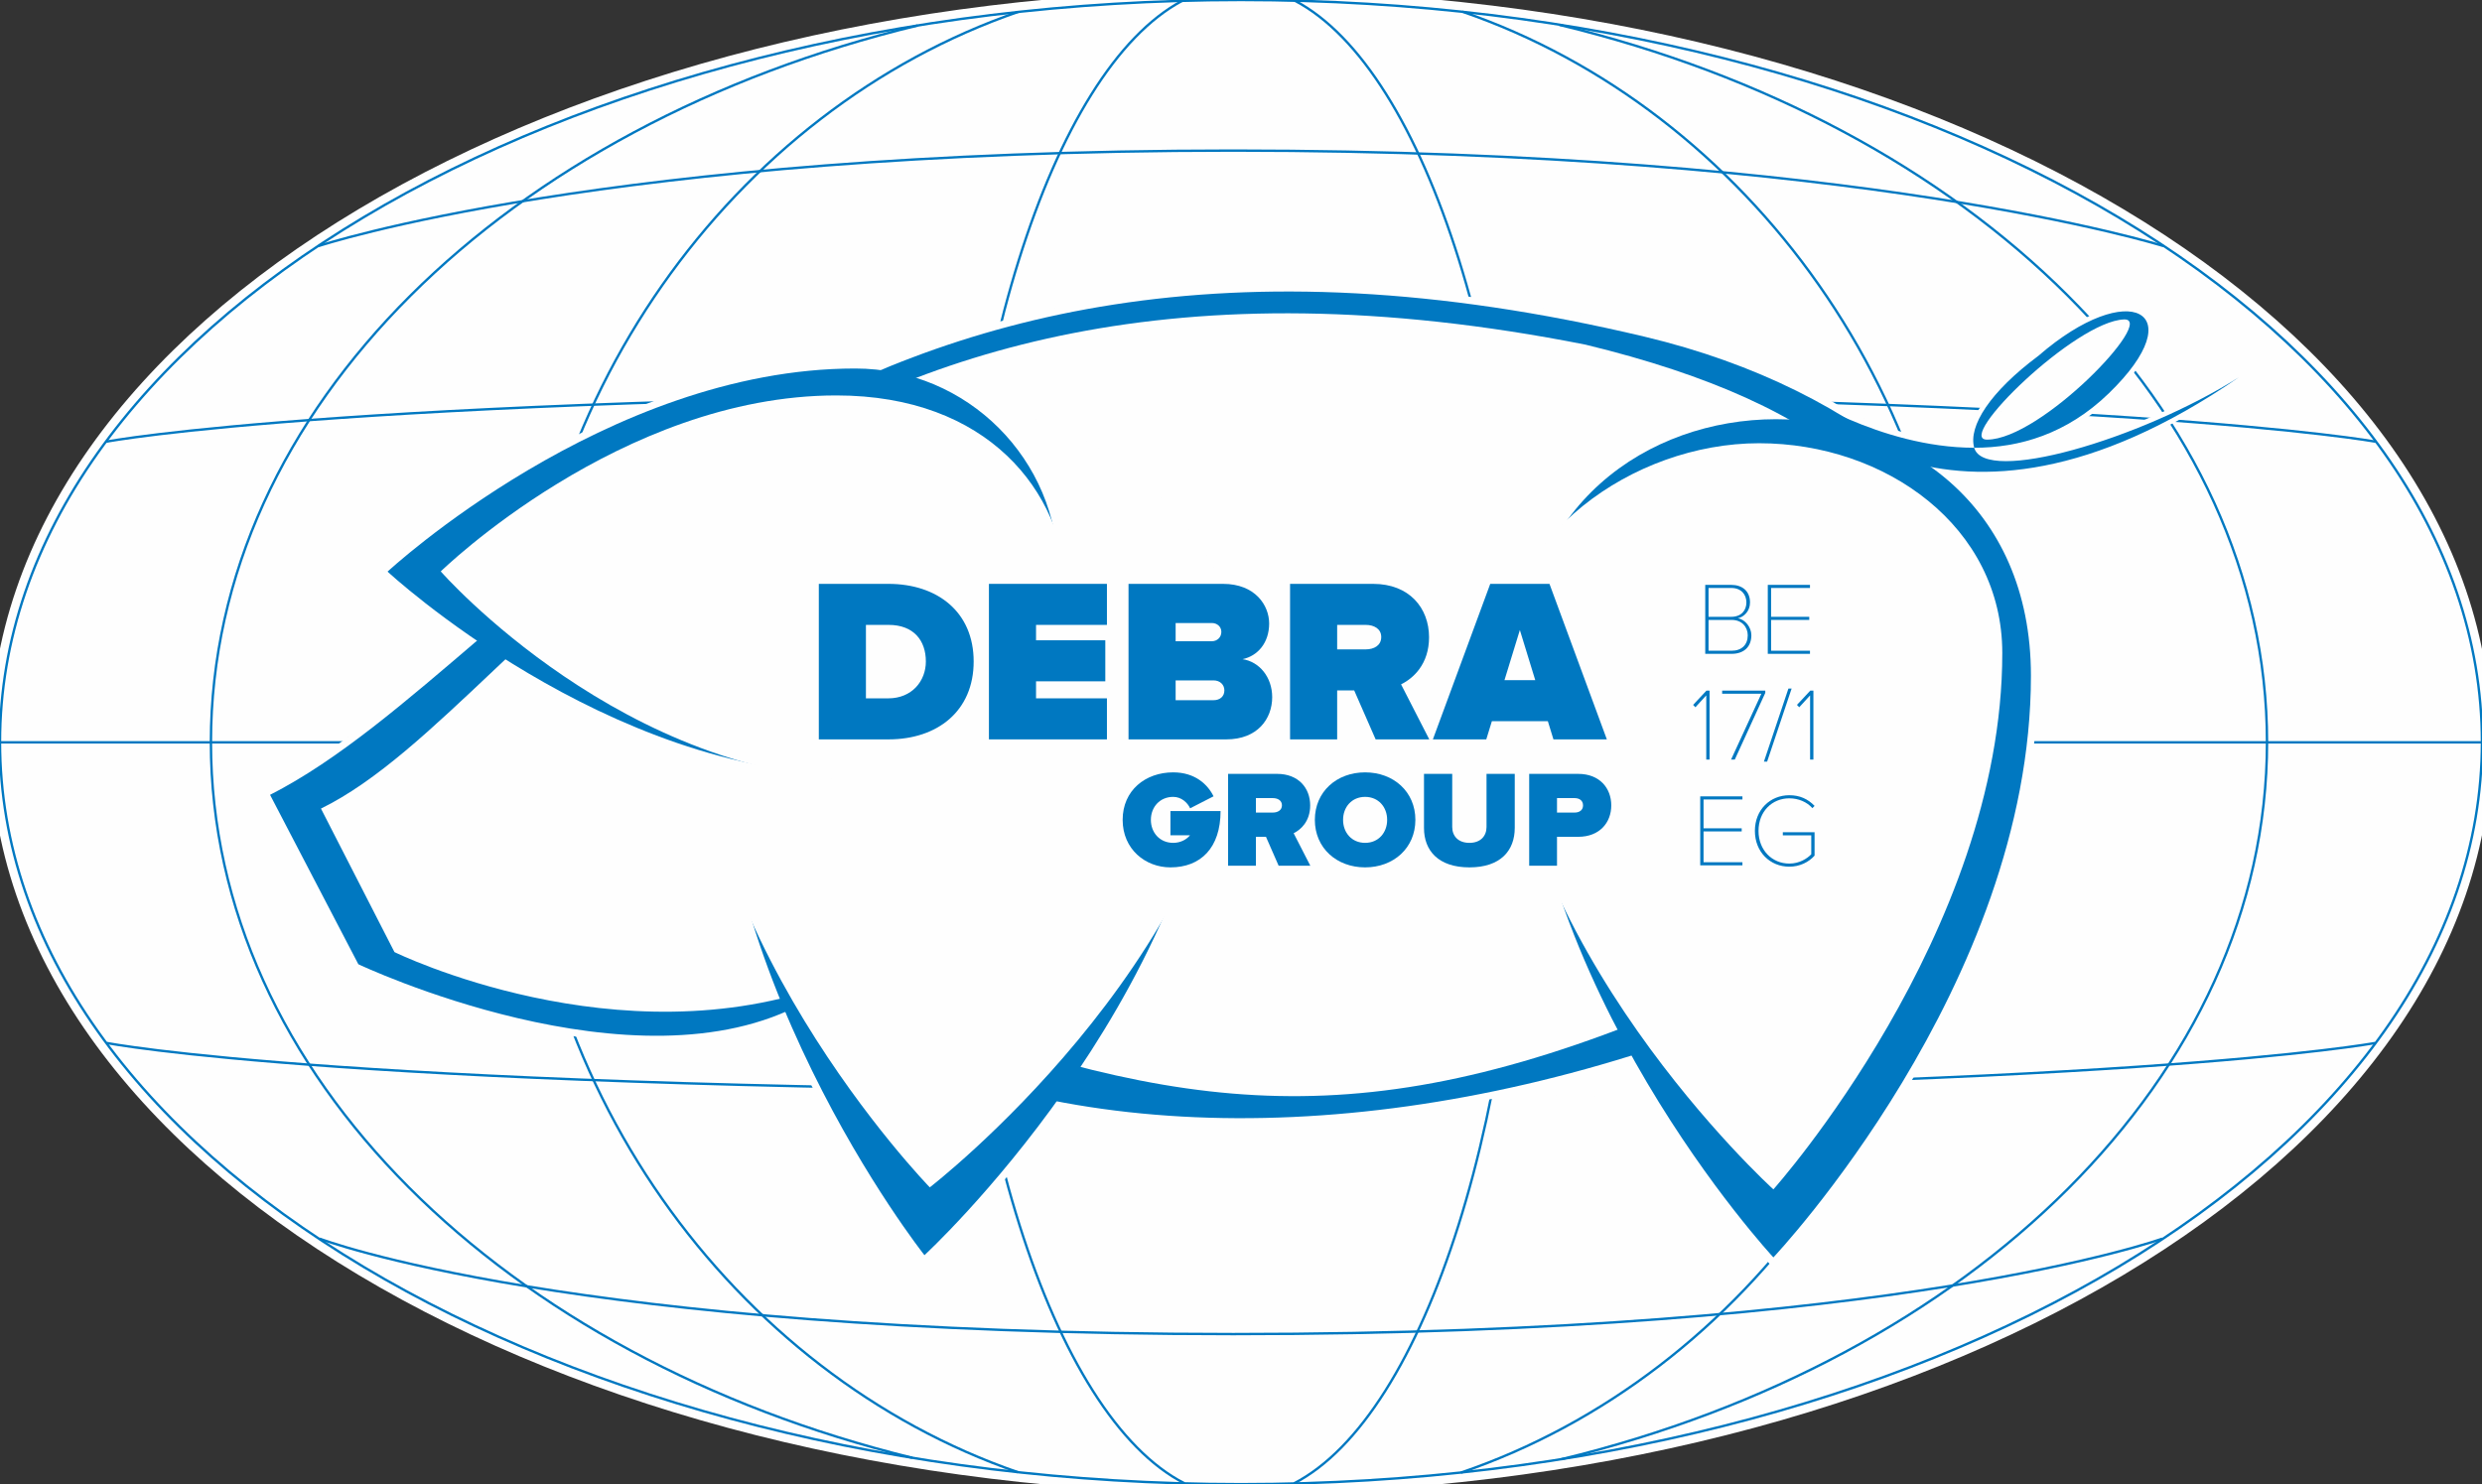 
<svg width="520.014px" height="311.001px" viewBox="0 0 520.014 311.001" version="1.1" xmlns="http://www.w3.org/2000/svg" xmlns:xlink="http://www.w3.org/1999/xlink">
    <rect x="0" y="0" width="520.014" height="311.001" fill="#333333" stroke="none"/>
    <g id="Page-1" stroke="none" stroke-width="1" fill="none" fill-rule="evenodd">
        <g id="Artboard" transform="translate(-115, -149)">
            <g id="Group-121" transform="translate(115, 149)">
                <g id="Group-31">
                    <path d="M520.003,155.5 C520.003,241.381 403.596,311.001 260.001,311.001 C116.408,311.001 0,241.381 0,155.5 C0,69.62 116.408,0 260.001,0 C403.596,0 520.003,69.62 520.003,155.5" id="Fill-1" fill="#1C75BB"></path>
                    <path d="M520.003,155.5 C520.003,241.381 403.596,311.001 260.001,311.001 C116.408,311.001 0,241.381 0,155.5 C0,69.62 116.408,0 260.001,0 C403.596,0 520.003,69.62 520.003,155.5 Z" id="Stroke-3" stroke="#FEFEFE" stroke-width="4"></path>
                    <path d="M520.003,155.5 C520.003,241.381 403.596,311.001 260.001,311.001 C116.408,311.001 0,241.381 0,155.5 C0,69.62 116.408,0 260.001,0 C403.596,0 520.003,69.62 520.003,155.5" id="Fill-5" fill="#FEFEFE"></path>
                    <path d="M520.003,155.5 C520.003,241.381 403.596,311.001 260.001,311.001 C116.408,311.001 0,241.381 0,155.5 C0,69.62 116.408,0 260.001,0 C403.596,0 520.003,69.62 520.003,155.5 Z" id="Stroke-7" stroke="#0078C1" stroke-width="0.5"></path>
                    <path d="M213.277,308.499 C153.834,287.972 108.743,227.236 108.743,155.504 C108.743,83.753 153.856,23.004 213.323,2.492" id="Stroke-9" stroke="#0078C1" stroke-width="0.5"></path>
                    <path d="M306.385,2.447 C365.924,22.909 411.102,83.677 411.102,155.462 C411.102,227.367 365.778,288.225 306.084,308.581" id="Stroke-11" stroke="#0078C1" stroke-width="0.5"></path>
                    <path d="M191.146,305.477 C105.738,284.489 44.192,225.292 44.19,155.548 C44.19,85.501 106.275,26.094 192.263,5.349" id="Stroke-13" stroke="#0078C1" stroke-width="0.5"></path>
                    <path d="M326.728,5.215 C412.805,25.936 474.972,85.407 474.972,155.544 C474.972,225.579 412.98,284.983 327.095,305.785" id="Stroke-15" stroke="#0078C1" stroke-width="0.5"></path>
                    <path d="M248.15,310.823 C220.57,296.706 199.744,232.475 199.744,155.374 C199.744,78.721 220.33,14.791 247.67,0.178" id="Stroke-17" stroke="#0078C1" stroke-width="0.5"></path>
                    <path d="M271.281,0.139 C298.728,14.534 319.419,78.596 319.419,155.447 C319.419,232.487 298.625,296.676 271.078,310.861" id="Stroke-19" stroke="#0078C1" stroke-width="0.5"></path>
                    <line x1="0.053" y1="155.555" x2="520.014" y2="155.555" id="Stroke-21" stroke="#0078C1" stroke-width="0.5"></line>
                    <path d="M22.254,92.555 C22.254,92.555 74.415,82.555 258.608,82.555 C442.802,82.555 497.748,92.555 497.748,92.555" id="Stroke-23" stroke="#0078C1" stroke-width="0.5"></path>
                    <path d="M66.748,51.555 C66.748,51.555 126.811,31.555 258.375,31.555 C389.939,31.555 453.255,51.555 453.255,51.555" id="Stroke-25" stroke="#0078C1" stroke-width="0.5"></path>
                    <path d="M453.037,259.555 C453.037,259.555 397.851,279.555 258.403,279.555 C118.953,279.555 66.965,259.555 66.965,259.555" id="Stroke-27" stroke="#0078C1" stroke-width="0.5"></path>
                    <path d="M497.638,218.555 C497.638,218.555 443.953,228.555 258.62,228.555 C73.291,228.555 22.366,218.555 22.366,218.555" id="Stroke-29" stroke="#0078C1" stroke-width="0.5"></path>
                </g>
                <g id="Group-48" transform="translate(56.579, 61.088)">
                    <path d="M-7.10542736e-15,105.467 C57,76.466 112.177,-32.403 288,9.466 C333.288,20.251 364.729,47.757 367.486,77.05 C370.45,108.525 341.228,142.061 288.303,159.134 C220.986,180.85 155.001,177.467 112.001,148.967 C76.5,168.467 18.5,140.967 18.5,140.967 L-7.10542736e-15,105.467 Z" id="Fill-32" fill="#1C75BB"></path>
                    <path d="M-7.10542736e-15,105.467 C57,76.466 112.177,-32.403 288,9.466 C333.288,20.251 364.729,47.757 367.486,77.05 C370.45,108.525 341.228,142.061 288.303,159.134 C220.986,180.85 155.001,177.467 112.001,148.967 C76.5,168.467 18.5,140.967 18.5,140.967 L-7.10542736e-15,105.467 Z" id="Stroke-34" stroke="#FEFEFE" stroke-width="3"></path>
                    <path d="M93.888,76.246 C88.792,140.881 137.105,201.93 137.105,201.93 C137.105,201.93 194.388,149.206 199.483,84.571 C201.783,55.412 180.008,29.91 150.848,27.611 C121.689,25.312 96.187,47.088 93.888,76.246" id="Fill-36" fill="#1C75BB"></path>
                    <path d="M93.888,76.246 C88.792,140.881 137.105,201.93 137.105,201.93 C137.105,201.93 194.388,149.206 199.483,84.571 C201.783,55.412 180.008,29.91 150.848,27.611 C121.689,25.312 96.187,47.088 93.888,76.246 Z" id="Stroke-38" stroke="#FEFEFE" stroke-width="3"></path>
                    <path d="M368.931,80.499 C368.931,145.334 314.97,202.397 314.97,202.397 C314.97,202.397 262.008,145.334 262.008,80.499 C262.008,8.967 368.931,8.717 368.931,80.499" id="Fill-40" fill="#1C75BB"></path>
                    <path d="M368.931,80.499 C368.931,145.334 314.97,202.397 314.97,202.397 C314.97,202.397 262.008,145.334 262.008,80.499 C262.008,8.967 368.931,8.717 368.931,80.499 Z" id="Stroke-42" stroke="#FEFEFE" stroke-width="3"></path>
                    <path d="M122.585,101.257 C70.48,101.257 24.621,58.694 24.621,58.694 C24.621,58.694 70.48,16.132 122.585,16.132 C146.092,16.132 165.148,35.188 165.148,58.694 C165.148,82.202 146.092,101.257 122.585,101.257" id="Fill-44" fill="#1C75BB"></path>
                    <path d="M122.585,101.257 C70.48,101.257 24.621,58.694 24.621,58.694 C24.621,58.694 70.48,16.132 122.585,16.132 C146.092,16.132 165.148,35.188 165.148,58.694 C165.148,82.202 146.092,101.257 122.585,101.257 Z" id="Stroke-46" stroke="#FEFEFE" stroke-width="3"></path>
                </g>
                <g id="Group-65" transform="translate(317.048, 65.237)">
                    <path d="M99.265,26.886 C92.413,26.886 117.815,2.026 127.982,1.7 C134.831,1.48 110.531,26.886 99.265,26.886 M110.033,9.318 C99.873,16.891 95.316,24.053 96.576,28.589 C106.016,28.598 115.961,25.719 124.769,17.193 C142.558,-0.028 129.033,-7.182 110.033,9.318" id="Fill-49" fill="#1C75BB"></path>
                    <path d="M99.265,26.886 C92.413,26.886 117.815,2.026 127.982,1.7 C134.831,1.48 110.531,26.886 99.265,26.886 Z M110.033,9.318 C99.873,16.891 95.316,24.053 96.576,28.589 C106.016,28.598 115.961,25.719 124.769,17.193 C142.558,-0.028 129.033,-7.182 110.033,9.318 Z" id="Stroke-51" stroke="#FEFEFE" stroke-width="2"></path>
                    <path d="M96.575,28.589 C76.674,28.569 59.018,15.693 59.018,15.693 C59.018,15.693 90.286,56.655 152.031,13.805 C130.916,26.97 98.725,36.33 96.575,28.589" id="Fill-53" fill="#1C75BB"></path>
                    <path d="M96.575,28.589 C76.674,28.569 59.018,15.693 59.018,15.693 C59.018,15.693 90.286,56.655 152.031,13.805 C130.916,26.97 98.725,36.33 96.575,28.589 Z" id="Stroke-55" stroke="#FEFEFE" stroke-width="2"></path>
                    <path d="M99.265,26.886 C92.413,26.886 117.815,2.026 127.982,1.7 C134.831,1.48 110.531,26.886 99.265,26.886 M110.033,9.318 C99.873,16.891 95.316,24.053 96.576,28.589 C106.016,28.598 115.961,25.719 124.769,17.193 C142.558,-0.028 129.033,-7.182 110.033,9.318" id="Fill-57" fill="#0078C1"></path>
                    <path d="M96.575,28.589 C76.674,28.569 59.018,16.693 59.018,16.693 C59.018,16.693 89.864,56.653 152.032,13.818 C131.141,26.988 98.725,36.33 96.575,28.589" id="Fill-59" fill="#0078C1"></path>
                    <polygon id="Fill-61" fill="#FEFEFE" points="0 164.068 24 157.318 28.75 164.818"></polygon>
                    <polygon id="Fill-63" fill="#FEFEFE" points="100.562 25.172 110.562 21.672 126.062 7.172 127.312 3.172 123.312 3.672 102.562 19.922"></polygon>
                </g>
                <g id="Group-70" transform="translate(56.579, 61.088)">
                    <path d="M-7.10542736e-15,105.467 C57,76.466 112.177,-32.403 288,9.466 C334.346,20.503 365.906,49.052 367.642,79.107 C369.426,109.975 340.077,142.432 288.303,159.134 C220.986,180.85 155.001,177.467 112.001,148.967 C76.5,168.467 18.5,140.967 18.5,140.967 L-7.10542736e-15,105.467 Z" id="Fill-66" fill="#0078C1"></path>
                    <path d="M10.667,108.349 C57.368,85.475 103.514,-22.935 275.612,11.134 C327.929,23.802 350.791,45.632 349.837,76.608 C348.885,107.584 352.578,127.29 285.501,153.467 C220.782,178.725 182.501,169.967 117.501,144.967 C73.001,161.467 26.064,138.419 26.064,138.419 L10.667,108.349 Z" id="Fill-68" fill="#FEFEFE"></path>
                </g>
                <g id="Group-83" transform="translate(81.2, 77.219)">
                    <path d="M69.267,60.115 C64.171,124.75 112.484,185.799 112.484,185.799 C112.484,185.799 169.767,133.075 174.862,68.44 C177.162,39.281 155.387,13.779 126.227,11.48 C97.068,9.181 71.566,30.957 69.267,60.115" id="Fill-71" fill="#0078C1"></path>
                    <path d="M64.467,57.771 C59.852,116.304 113.604,171.589 113.604,171.589 C113.604,171.589 174.447,124.629 179.062,66.095 C181.144,39.689 152.456,10.808 126.049,8.727 C99.642,6.646 66.549,31.365 64.467,57.771" id="Fill-73" fill="#FEFEFE"></path>
                    <path d="M344.309,64.368 C344.309,129.203 290.348,186.266 290.348,186.266 C290.348,186.266 237.386,129.203 237.386,64.368 C237.386,-7.164 344.309,-7.414 344.309,64.368" id="Fill-75" fill="#0078C1"></path>
                    <path d="M338.309,59.621 C338.309,118.335 290.348,172.012 290.348,172.012 C290.348,172.012 233.386,120.335 233.386,61.621 C233.386,35.365 260.859,15.659 287.348,15.659 C313.836,15.659 338.309,33.133 338.309,59.621" id="Fill-77" fill="#FEFEFE"></path>
                    <path d="M97.964,85.125 C45.859,85.125 2.84217094e-14,42.562 2.84217094e-14,42.562 C2.84217094e-14,42.562 45.859,0 97.964,0 C121.471,0 140.527,19.056 140.527,42.562 C140.527,66.07 121.471,85.125 97.964,85.125" id="Fill-79" fill="#0078C1"></path>
                    <path d="M102.018,86.396 C49.58,86.396 11.142,42.52 11.142,42.52 C11.142,42.52 48.874,5.644 94.018,5.644 C157.655,5.644 156.44,86.396 102.018,86.396" id="Fill-81" fill="#FEFEFE"></path>
                </g>
                <g id="Group-120" transform="translate(171.555, 122.346)" fill="#0078C1">
                    <path d="M194.622,10.785 C194.622,9.138 193.495,7.556 191.242,7.556 L186.41,7.556 L186.41,14.014 L191.242,14.014 C193.365,14.014 194.622,12.757 194.622,10.785 L194.622,10.785 Z M194.34,3.895 C194.34,2.248 193.279,0.861 191.155,0.861 L186.41,0.861 L186.41,6.907 L191.155,6.907 C193.279,6.907 194.34,5.563 194.34,3.895 L194.34,3.895 Z M185.717,14.663 L185.717,0.211 L191.155,0.211 C193.474,0.211 195.099,1.511 195.099,3.895 C195.099,5.715 193.82,6.95 192.542,7.21 C194.08,7.448 195.38,9.095 195.38,10.763 C195.38,13.233 193.777,14.663 191.242,14.663 L185.717,14.663 Z" id="Fill-84"></path>
                    <polygon id="Fill-86" points="198.821 14.663 198.821 0.211 207.661 0.211 207.661 0.861 199.514 0.861 199.514 6.906 207.509 6.906 207.509 7.556 199.514 7.556 199.514 14.013 207.661 14.013 207.661 14.663"></polygon>
                    <polygon id="Fill-88" points="185.931 36.822 185.931 23.367 183.656 25.859 183.179 25.361 185.974 22.37 186.624 22.37 186.624 36.822"></polygon>
                    <polygon id="Fill-90" points="191.126 36.822 197.475 23.02 189.262 23.02 189.262 22.37 198.298 22.37 198.298 22.847 191.906 36.822"></polygon>
                    <polygon id="Fill-92" points="198.01 37.256 203.145 21.937 203.817 21.937 198.682 37.256"></polygon>
                    <polygon id="Fill-94" points="207.686 36.822 207.686 23.367 205.411 25.859 204.934 25.361 207.729 22.37 208.379 22.37 208.379 36.822"></polygon>
                    <polygon id="Fill-96" points="184.668 58.982 184.668 44.53 193.508 44.53 193.508 45.18 185.361 45.18 185.361 51.225 193.356 51.225 193.356 51.875 185.361 51.875 185.361 58.332 193.508 58.332 193.508 58.982"></polygon>
                    <path d="M196.121,51.767 C196.121,47.325 199.328,44.291 203.336,44.291 C205.525,44.291 207.215,45.072 208.623,46.523 L208.168,46.999 C207.041,45.721 205.265,44.941 203.336,44.941 C199.718,44.941 196.88,47.694 196.88,51.767 C196.88,55.797 199.718,58.614 203.336,58.614 C205.46,58.614 207.085,57.553 207.93,56.663 L207.93,52.7 L201.972,52.7 L201.972,52.048 L208.623,52.048 L208.623,56.946 C207.388,58.331 205.503,59.264 203.336,59.264 C199.328,59.264 196.121,56.209 196.121,51.767" id="Fill-98"></path>
                    <path d="M22.426,16.27 C22.426,11.873 19.886,8.599 14.609,8.599 L9.869,8.599 L9.869,23.99 L14.56,23.99 C19.494,23.99 22.426,20.374 22.426,16.27 L22.426,16.27 Z M0,32.589 L0,0 L14.56,0 C24.82,0 32.442,5.863 32.442,16.27 C32.442,26.677 24.82,32.589 14.609,32.589 L0,32.589 Z" id="Fill-100"></path>
                    <polygon id="Fill-102" points="35.64 32.589 35.64 0 60.363 0 60.363 8.599 45.51 8.599 45.51 11.824 60.021 11.824 60.021 20.423 45.51 20.423 45.51 23.99 60.363 23.99 60.363 32.589"></polygon>
                    <path d="M84.969,22.329 C84.969,21.156 84.091,20.228 82.674,20.228 L74.757,20.228 L74.757,24.381 L82.674,24.381 C84.091,24.381 84.969,23.55 84.969,22.329 L84.969,22.329 Z M84.335,10.065 C84.335,8.942 83.406,8.209 82.38,8.209 L74.757,8.209 L74.757,12.02 L82.38,12.02 C83.406,12.02 84.335,11.238 84.335,10.065 L84.335,10.065 Z M64.888,32.589 L64.888,0 L84.677,0 C91.418,0 94.35,4.495 94.35,8.307 C94.35,12.362 91.957,15.098 88.781,15.782 C92.299,16.319 94.986,19.544 94.986,23.746 C94.986,28.29 91.907,32.589 85.361,32.589 L64.888,32.589 Z" id="Fill-104"></path>
                    <path d="M117.834,11.14 C117.834,9.382 116.27,8.6 114.609,8.6 L108.6,8.6 L108.6,13.729 L114.609,13.729 C116.27,13.729 117.834,12.948 117.834,11.14 L117.834,11.14 Z M116.661,32.59 L112.166,22.329 L108.6,22.329 L108.6,32.59 L98.73,32.59 L98.73,0.001 L116.124,0.001 C123.746,0.001 127.85,5.082 127.85,11.19 C127.85,16.808 124.576,19.788 121.987,21.058 L127.899,32.59 L116.661,32.59 Z" id="Fill-106"></path>
                    <path d="M146.878,9.675 L143.653,20.179 L150.103,20.179 L146.878,9.675 Z M153.914,32.59 L152.741,28.779 L141.015,28.779 L139.842,32.59 L128.654,32.59 L140.673,0.001 L153.083,0.001 L165.102,32.59 L153.914,32.59 Z" id="Fill-108"></path>
                    <path d="M63.656,49.455 C63.656,43.28 68.416,39.5 74.245,39.5 C78.832,39.5 81.487,42.039 82.7,44.52 L77.794,47.031 C77.246,45.849 75.977,44.637 74.245,44.637 C71.447,44.637 69.57,46.771 69.57,49.455 C69.57,52.139 71.447,54.273 74.245,54.273 C75.775,54.273 77.043,53.581 77.766,52.686 L73.668,52.686 L73.668,47.608 L84.171,47.608 C84.171,55.283 80.044,59.41 73.668,59.41 C68.416,59.41 63.656,55.601 63.656,49.455" id="Fill-110"></path>
                    <path d="M97.031,46.396 C97.031,45.357 96.108,44.895 95.126,44.895 L91.576,44.895 L91.576,47.925 L95.126,47.925 C96.108,47.925 97.031,47.463 97.031,46.396 L97.031,46.396 Z M96.338,59.063 L93.683,53.003 L91.576,53.003 L91.576,59.063 L85.749,59.063 L85.749,39.817 L96.02,39.817 C100.522,39.817 102.945,42.818 102.945,46.424 C102.945,49.743 101.013,51.503 99.484,52.253 L102.975,59.063 L96.338,59.063 Z" id="Fill-112"></path>
                    <path d="M119.072,49.455 C119.072,46.771 117.254,44.637 114.455,44.637 C111.657,44.637 109.839,46.771 109.839,49.455 C109.839,52.139 111.657,54.273 114.455,54.273 C117.254,54.273 119.072,52.139 119.072,49.455 M103.924,49.455 C103.924,43.54 108.511,39.5 114.455,39.5 C120.399,39.5 124.987,43.54 124.987,49.455 C124.987,55.37 120.399,59.41 114.455,59.41 C108.511,59.41 103.924,55.37 103.924,49.455" id="Fill-114"></path>
                    <path d="M126.792,51.157 L126.792,39.817 L132.707,39.817 L132.707,50.955 C132.707,52.802 133.919,54.273 136.314,54.273 C138.68,54.273 139.892,52.802 139.892,50.955 L139.892,39.817 L145.807,39.817 L145.807,51.129 C145.807,55.918 142.806,59.41 136.314,59.41 C129.822,59.41 126.792,55.918 126.792,51.157" id="Fill-116"></path>
                    <path d="M160.113,46.425 C160.113,45.387 159.334,44.896 158.353,44.896 L154.659,44.896 L154.659,47.926 L158.353,47.926 C159.334,47.926 160.113,47.436 160.113,46.425 L160.113,46.425 Z M148.831,59.064 L148.831,39.818 L159.103,39.818 C163.604,39.818 166.028,42.819 166.028,46.425 C166.028,50.003 163.604,53.004 159.103,53.004 L154.659,53.004 L154.659,59.064 L148.831,59.064 Z" id="Fill-118"></path>
                </g>
            </g>
        </g>
    </g>
</svg>
